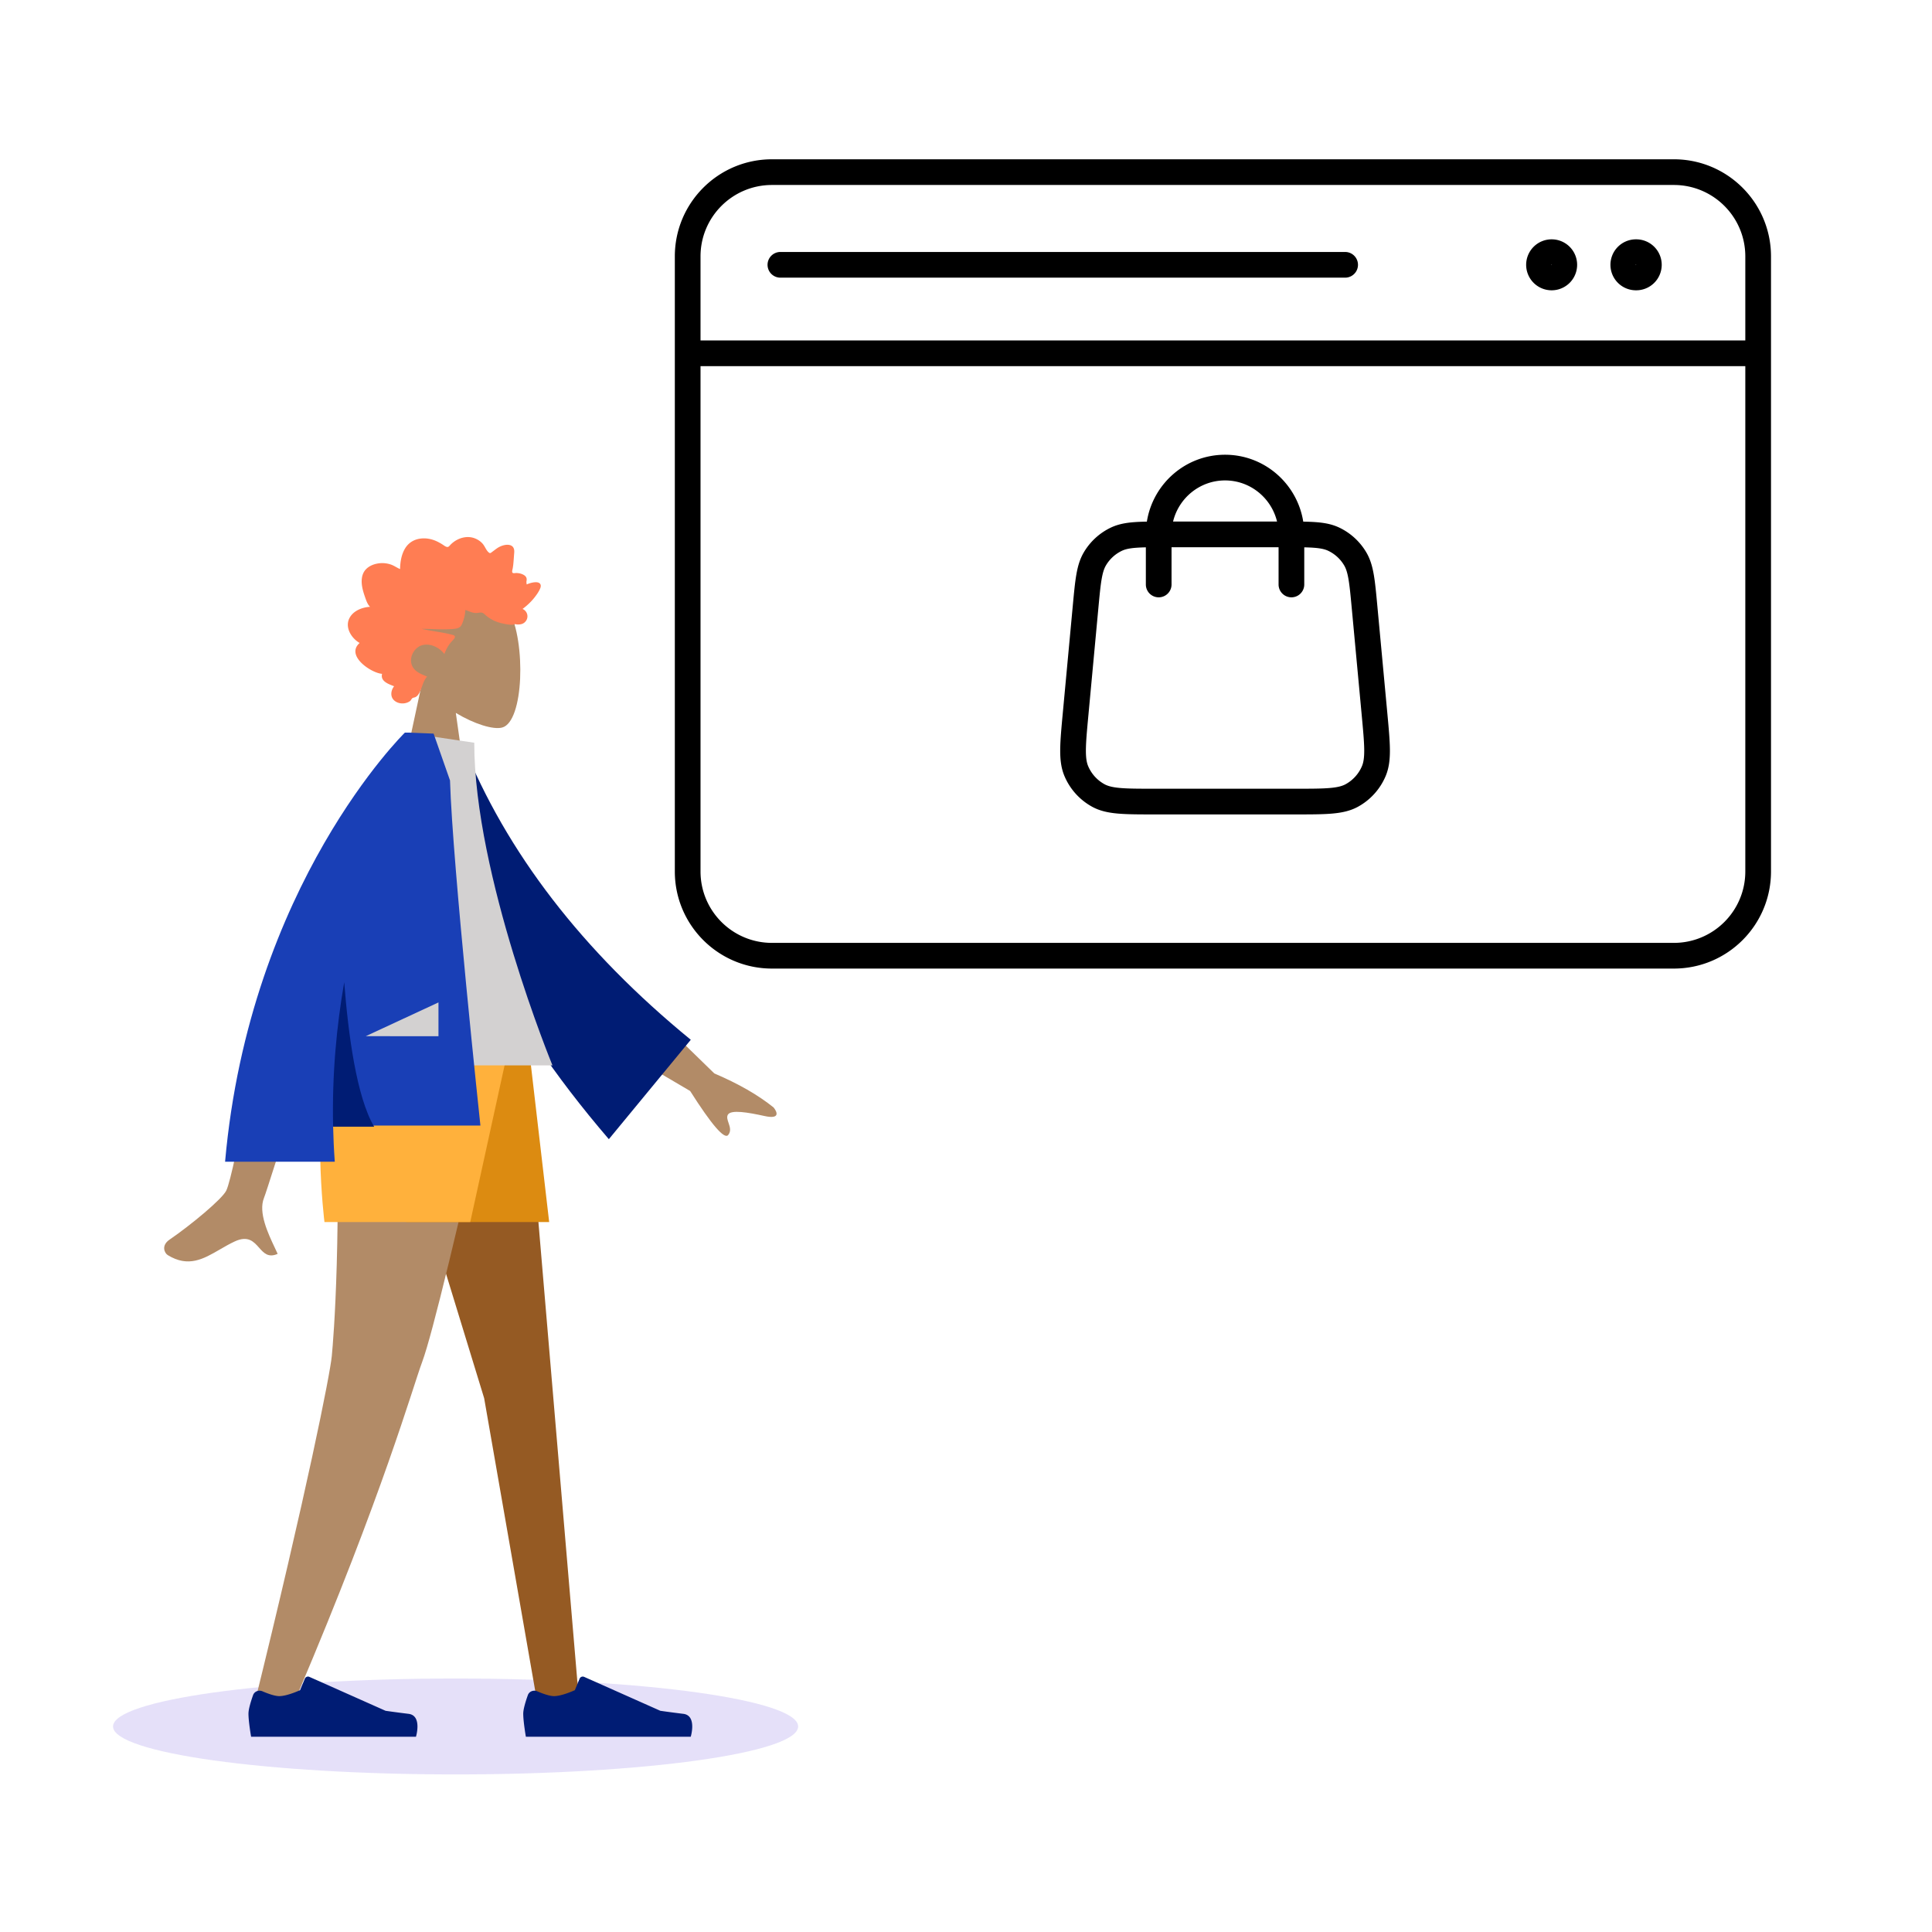 <svg xmlns="http://www.w3.org/2000/svg" width="564" height="564" fill="none"><g clip-path="url(#a)"><path fill="#000" fill-rule="evenodd" d="M197 74.847C197 59.19 209.697 46.5 225.356 46.5h263.288C504.303 46.5 517 59.19 517 74.847v179.556c0 15.657-12.697 28.347-28.356 28.347H225.356c-15.659 0-28.356-12.69-28.356-28.347zM225.356 54c-11.52 0-20.856 9.335-20.856 20.847v24.536h305V74.847C509.5 63.335 500.164 54 488.644 54zM509.5 106.883h-305v147.52c0 11.512 9.336 20.847 20.856 20.847h263.288c11.52 0 20.856-9.335 20.856-20.847zm-56.478-29.568.002-.009-.002-.008-.005-.017q-.007-.014-.011-.018l-.018-.01-.016-.006-.007-.001-.008.001-.016.005-.018.011q-.004.004-.011.018l-.005.017-.001.008.001.009.005.017q.007.014.011.018l.018.01.016.006h.015l.016-.005.018-.011.003-.004.008-.014.004-.01zm-7.498-.009a7.44 7.44 0 0 1 7.441-7.44 7.44 7.44 0 1 1 0 14.88 7.44 7.44 0 0 1-7.441-7.44m32.106.001-.001-.009-.005-.017-.012-.018-.017-.01-.024-.007-.008.001-.016.005-.017.011-.006.007-.006.011-.005.017-.001.005v.003l.001.009.003.01.002.007q.007.014.012.018l.017.01.01.004.006.002h.016l.016-.005.017-.011.012-.018.005-.017zm-7.5 0a7.44 7.44 0 0 1 7.441-7.44 7.44 7.44 0 1 1 0 14.879 7.44 7.44 0 0 1-7.441-7.44m-246.063 0a3.75 3.75 0 0 1 3.75-3.75h164.862a3.75 3.75 0 0 1 0 7.5H227.817a3.75 3.75 0 0 1-3.75-3.75" clip-rule="evenodd"/><path fill="#000" fill-rule="evenodd" d="M334.503 159.783v10.842a3.75 3.75 0 1 0 7.5 0V159.75h31.245v10.875a3.75 3.75 0 1 0 7.5 0v-10.842c1.109.024 2.073.064 2.936.132 2.01.159 3.172.453 4.069.882a10.8 10.8 0 0 1 4.644 4.259c.512.865.914 2.011 1.259 4.015.353 2.05.602 4.689.956 8.493l2.906 31.2c.419 4.499.709 7.642.731 10.094.021 2.412-.229 3.787-.669 4.818a10.84 10.84 0 0 1-4.749 5.251c-.969.533-2.296.91-4.678 1.113-2.424.207-5.556.21-10.047.21h-40.962c-4.491 0-7.623-.003-10.047-.21-2.382-.203-3.709-.58-4.678-1.113a10.84 10.84 0 0 1-4.749-5.251c-.44-1.031-.69-2.406-.669-4.818.022-2.452.312-5.595.731-10.094l2.906-31.2c.354-3.804.603-6.443.956-8.493.345-2.004.747-3.15 1.259-4.015a10.8 10.8 0 0 1 4.644-4.259c.897-.429 2.059-.723 4.069-.882a52 52 0 0 1 2.937-.132m45.949-7.506c1.409.024 2.678.071 3.822.161 2.467.195 4.652.607 6.712 1.591a18.3 18.3 0 0 1 7.868 7.211c1.162 1.966 1.772 4.109 2.193 6.558.409 2.371.682 5.302 1.019 8.92l2.935 31.516c.4 4.295.722 7.752.747 10.556.026 2.88-.248 5.436-1.27 7.831a18.34 18.34 0 0 1-8.037 8.881c-2.283 1.253-4.796 1.768-7.652 2.011-2.779.237-6.231.237-10.513.237h-41.302c-4.282 0-7.734 0-10.513-.237-2.856-.243-5.369-.758-7.652-2.011a18.34 18.34 0 0 1-8.037-8.881c-1.022-2.395-1.296-4.951-1.27-7.831.025-2.804.347-6.261.747-10.555l2.935-31.517c.337-3.618.61-6.549 1.019-8.92.422-2.449 1.031-4.592 2.193-6.558a18.3 18.3 0 0 1 7.868-7.211c2.06-.984 4.245-1.396 6.712-1.591a64 64 0 0 1 3.822-.162c1.771-11.054 11.298-19.526 22.827-19.526s21.056 8.472 22.827 19.527m-7.65-.027c-1.67-6.901-7.848-12-15.177-12s-13.507 5.099-15.177 12z" clip-rule="evenodd"/><path fill="#5232DB" d="M133 518c-55.228 0-100-6.268-100-14s44.772-14 100-14 100 6.268 100 14-44.772 14-100 14" opacity=".15"/><path fill="#B28B67" fill-rule="evenodd" d="M133.064 208.117c5.526 3.326 10.956 4.933 13.504 4.277 6.391-1.645 6.979-24.991 2.034-34.195s-30.366-13.215-31.647 5.02c-.445 6.329 2.216 11.978 6.148 16.586l-7.05 32.815h20.48z" clip-rule="evenodd"/><path fill="#FF7D53" fill-rule="evenodd" d="M108.025 177.148c-.662-.654-1.022-1.589-1.335-2.476-.324-.921-.639-1.853-.854-2.812-.43-1.916-.434-4.12.935-5.609 1.098-1.193 2.746-1.728 4.267-1.845a7.9 7.9 0 0 1 3.025.383c.963.316 1.794.947 2.728 1.338.035-2.065.39-4.227 1.439-5.99 1.01-1.697 2.62-2.649 4.453-2.901 1.882-.259 3.74.181 5.425 1.091.422.228.839.466 1.239.737.335.226.683.498 1.076.59.438.103.655-.15.94-.469.334-.374.71-.703 1.107-.995 1.76-1.292 4.068-1.823 6.106-1.049.94.357 1.853.963 2.49 1.797.568.744.973 1.924 1.757 2.443.332.22.567-.072.87-.287.455-.324.889-.681 1.349-.996a6.2 6.2 0 0 1 2.097-.947c1.098-.253 2.615-.194 2.929 1.242.118.539.027 1.116-.011 1.659q-.076 1.12-.172 2.237a16 16 0 0 1-.218 1.667c-.057.296-.235.848-.108 1.145.159.37.892.16 1.205.173.619.025 1.241.134 1.813.398.443.204.909.505 1.097 1.013.115.312.084.632.03.953-.065.385.009.589.058.977.831-.409 3.711-1.317 4.074.171.12.495-.154 1.055-.364 1.472-.368.733-.85 1.403-1.342 2.041-1.028 1.332-2.255 2.481-3.576 3.464 1.547.687 1.951 2.712.612 3.919-.592.533-1.387.651-2.133.617-.273-.012-.666-.117-.881-.07-.116.026-.24.124-.4.135-1.052.072-2.241-.181-3.27-.415-1.833-.415-3.569-1.283-4.987-2.604-.364-.339-.664-.534-1.154-.529-.429.004-.849.122-1.278.133-1.134.028-2.156-.525-3.209-.893-.064 1.42-.469 2.984-1.051 4.262-.475 1.042-1.466 1.193-2.439 1.285-3.114.292-6.238-.034-9.355-.03 3.017.681 6.136.962 9.127 1.764 1.351.362.319 1.272-.259 1.902-.952 1.039-1.66 2.326-2.15 3.682-1.477-1.922-4.086-3.188-6.398-2.597-2.554.652-4.352 4.101-2.719 6.581.948 1.439 2.661 1.995 4.085 2.613-1.111 1.154-1.38 2.859-2.049 4.294-.33.708-.793 1.509-1.531 1.755-.273.092-.593.1-.809.322-.266.275-.33.583-.671.819-1.359.944-3.483.871-4.688-.361-1.09-1.114-.806-2.876.104-4.006-1.449-.603-4.088-1.378-3.513-3.632-3.139-.208-10.761-5.293-6.548-9.008-2.312-1.305-4.436-4.494-2.951-7.305 1.144-2.165 3.804-3.133 5.986-3.248" clip-rule="evenodd"/><path fill="#955A23" fill-rule="evenodd" d="m109.227 303.346 32.111 104.83 15.556 89.152h12.197l-16.437-193.982z" clip-rule="evenodd"/><path fill="#B28B67" fill-rule="evenodd" d="M97.738 303.346c2.182 57.557-.385 87.246-.873 92.476-.489 5.229-7.173 39.137-22.998 103.261l12.997-4.457c25.009-58.812 33.531-89.377 36.4-97.1q4.302-11.584 22.855-94.18z" clip-rule="evenodd"/><path fill="#001C74" fill-rule="evenodd" d="M76.622 493.735c-1.076-.462-2.349.014-2.742 1.116-.605 1.7-1.347 4.058-1.347 5.422 0 2.305.77 6.727.77 6.727h48.129s1.876-6.194-2.166-6.687-6.716-.892-6.716-.892l-22.233-9.898a1 1 0 0 0-1.33.532l-1.381 3.344s-3.742 1.743-6.081 1.743c-1.337 0-3.39-.757-4.903-1.407m80.212 0c-1.075-.462-2.348.014-2.741 1.116-.605 1.7-1.347 4.058-1.347 5.422 0 2.305.769 6.727.769 6.727h48.13s1.876-6.194-2.166-6.687-6.716-.892-6.716-.892l-22.233-9.898a1 1 0 0 0-1.331.532l-1.38 3.344s-3.742 1.743-6.082 1.743c-1.336 0-3.388-.757-4.903-1.407" clip-rule="evenodd"/><path fill="#DC8B11" fill-rule="evenodd" d="m104.961 303.346 13.653 53.41h41.703l-6.218-53.41z" clip-rule="evenodd"/><path fill="#FFB13C" fill-rule="evenodd" d="M97.28 303.346c-6.738 20.17-2.56 53.41-2.56 53.41h42.556l11.702-53.41z" clip-rule="evenodd"/><path fill="#B28B67" fill-rule="evenodd" d="m208.531 313.365-24.173-23.549-8.029 13.873 25.137 14.799q9.454 14.871 11.106 12.851c.928-1.135.502-2.38.11-3.526-.305-.894-.59-1.727-.198-2.403.893-1.544 5.94-.66 10.693.384 4.753 1.043 3.653-1.288 2.643-2.505q-6.738-5.431-17.289-9.924M66.046 347.577c2.501-5.065 11.017-54.44 11.017-54.44l17.832.07s-16.516 53.241-17.832 56.499c-1.71 4.231 1.195 10.38 3.164 14.549.305.645.587 1.242.827 1.778-2.733 1.221-4.046-.255-5.43-1.811-1.563-1.757-3.218-3.617-7.111-1.808-1.505.699-2.928 1.525-4.32 2.332-4.803 2.789-9.217 5.351-15.22 1.651-.953-.586-1.996-2.794.525-4.52 6.278-4.299 15.326-11.823 16.548-14.3" clip-rule="evenodd"/><path fill="#001C74" fill-rule="evenodd" d="m127.74 218.417 7.379-1.263q19.056 47.535 66.54 86.383l-23.921 29.02c-31.652-36.876-51.162-74.923-49.998-114.14" clip-rule="evenodd"/><path fill="#D3D1D1" fill-rule="evenodd" d="M95.574 311.014h65.707s-22.834-55.441-22.834-94.192l-19.821-2.949c-15.577 25.017-19.976 55.817-23.052 97.141" clip-rule="evenodd"/><path fill="#193FB6" fill-rule="evenodd" d="M65.707 339.134c7.186-80.955 52.483-125.261 52.483-125.261l.016.014.008-.014h1.294c2.322.08 7.074.288 7.074.288l4.789 13.667c.76 24.995 8.876 100.744 8.876 100.744h-43.01c.074 3.474.236 6.996.496 10.562z" clip-rule="evenodd"/><path fill="#001C74" fill-rule="evenodd" d="M97.245 328.908c-.344-15.124 1-29.326 3.242-42.178 1.172 15.25 3.622 33.601 8.74 42.178z" clip-rule="evenodd"/><path fill="#D3D1D1" fill-rule="evenodd" d="M106.762 302.492 128 292.633v9.859z" clip-rule="evenodd"/></g><defs><clipPath id="a"><path fill="#fff" d="M0 0h564v564H0z"/></clipPath></defs></svg>